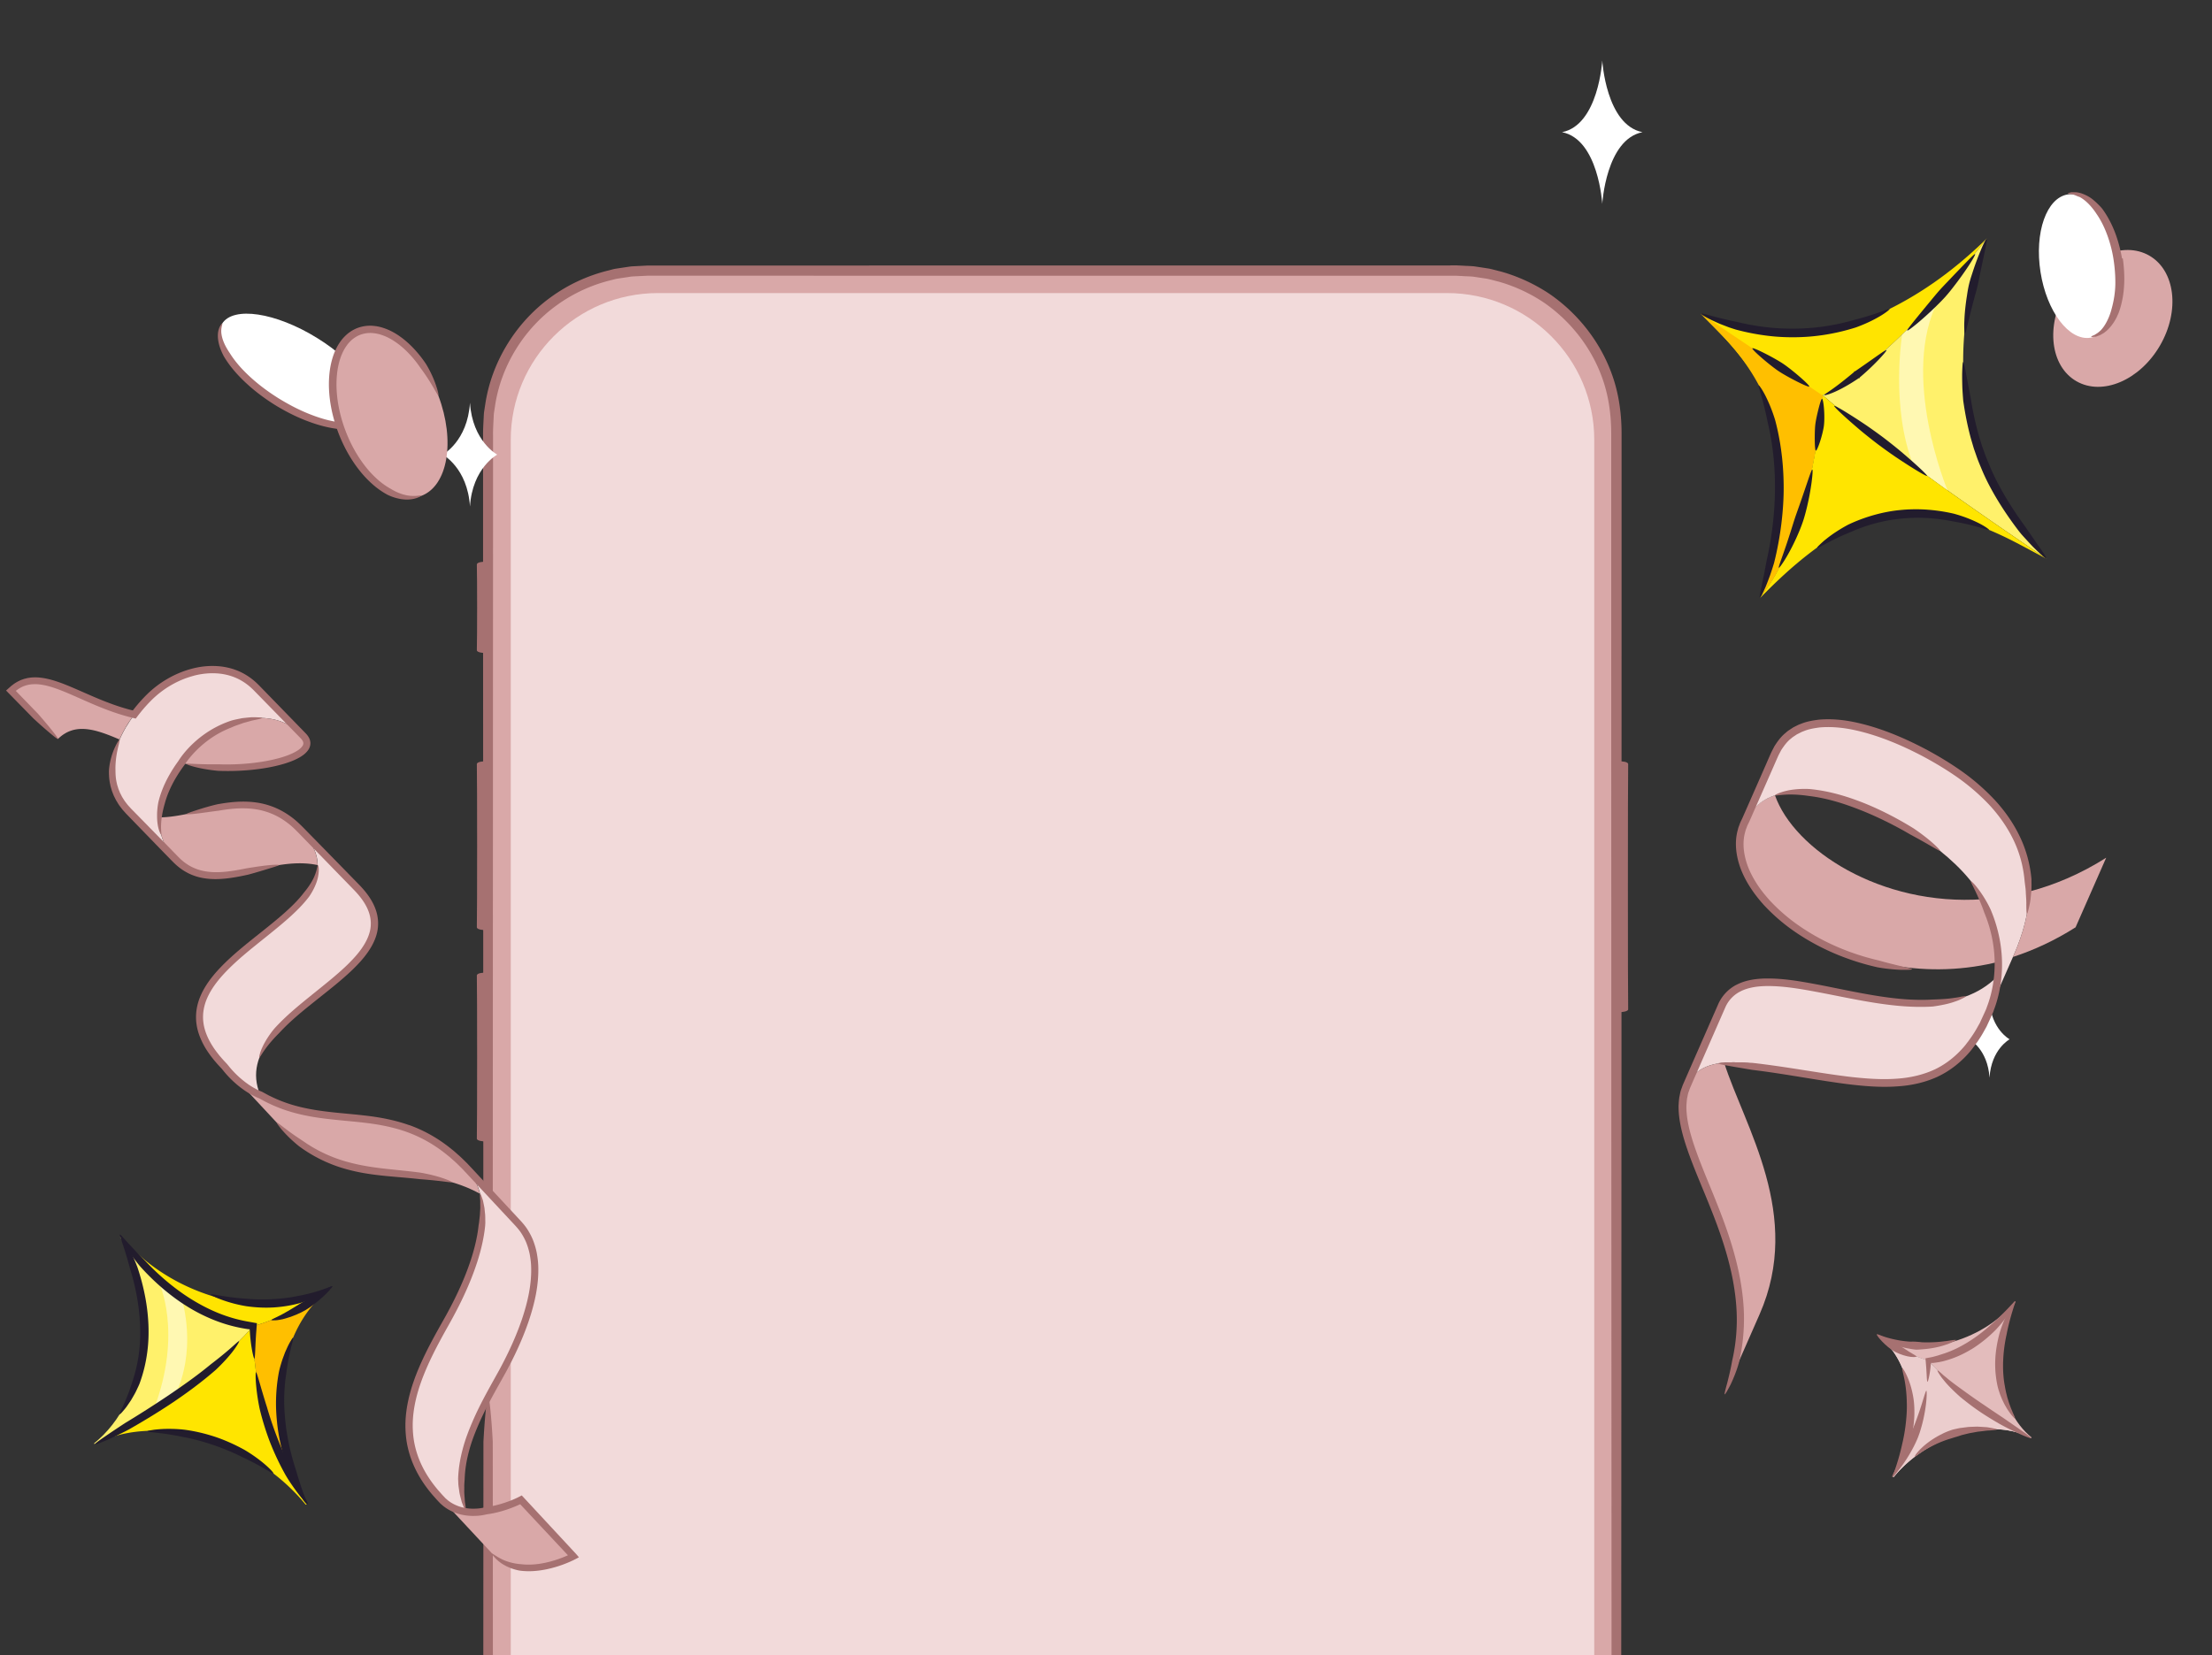 <svg xmlns="http://www.w3.org/2000/svg" width="700" height="524" fill="none"><rect width="100%" height="100%" fill="#333333" stroke="none"/><g clip-path="url(#a)"><g clip-path="url(#b)"><path fill="#fff" d="M465.176 422.532c-5.972-3.437-17.575 5.435-25.913 19.81-8.338 14.374-10.25 28.815-4.272 32.252 5.972 3.438 17.575-5.435 25.913-19.809 8.337-14.375 10.25-28.815 4.278-32.253"/><path fill="#95CFCC" d="M435.157 474.302c-.08-.365-.013-.823-.173-.963-.093-.093-.306-.312-.313-.338-.313-.299-.92-1.035-1.313-2.217-.427-1.161-.607-2.721-.593-4.247.033-3.073.806-5.966.926-6.218.28-.617.707-2.223 1.36-4.301a78.275 78.275 0 0 1 2.639-7.094c1.053-2.488 2.273-4.911 3.319-6.849 1.047-1.931 1.926-3.371 2.246-3.935.093-.172 1.08-1.307 2.113-2.396 1.046-1.088 2.139-2.123 2.326-2.302.9-.949 1.733-1.958 2.653-2.874 2.286-2.276 4.811-4.387 7.577-5.694.127-.066 1.287-.69 2.606-1.022.66-.179 1.347-.279 1.92-.259.58.02 1.053.12 1.359.226.167.053.5-.246.827-.378.406-.856.48-1.228.426-1.334-.066-.12-.899-.664-2.272-.856a8.562 8.562 0 0 0-2.286.033c-.813.126-1.66.332-2.466.63-3.253 1.175-5.912 3.292-6.085 3.385-1.053.743-2 1.619-2.919 2.508-.847.777-2.726 2.443-4.306 4.068-1.586 1.62-2.906 3.146-2.986 3.259-.906 1.181-1.706 2.442-2.472 3.703-.027.06-.52.896-1.167 2.163a75.056 75.056 0 0 0-2.232 4.679c-1.527 3.444-2.64 7.068-2.753 7.307-.566 1.121-2.586 6.47-2.826 12.005-.133 2.741.26 5.548 1.293 7.519.5.982 1.14 1.719 1.646 2.17.52.451.887.637.933.644.134 0 .434-.239.987-1.016"/><path fill="#D9A8A8" d="M154.506 441.984v335.772c0 27.793 22.626 50.306 50.524 50.306h256.052c27.913 0 50.524-22.527 50.524-50.306V135.995c0-27.793-22.626-50.308-50.524-50.308H205.03c-27.913 0-50.524 22.529-50.524 50.308v305.989Z"/><path fill="#A67171" d="M459.039 84.043H323.706c-23.9 0-48.424 0-73.526.015h-45.281l-4.982.26c-.826.086-1.651.23-2.477.346l-2.477.374c-.826.116-1.623.39-2.434.577a51.983 51.983 0 0 0-18.135 8.395c-10.936 7.86-18.7 20.207-20.8 33.75l-.392 2.539c-.115.851-.115 1.701-.173 2.552-.087 1.717-.189 3.433-.16 5.077V168.073c0 26.942.015 54.317.029 82.053.029 55.457.044 112.357.073 170.151.333 6.591 1.057 14.423 1.477 14.423.42 0 1.144-7.832 1.478-14.423.029-57.794.043-114.679.072-170.151 0-27.736.015-55.111.029-82.053V137.928c-.029-1.687.072-3.288.145-4.889.058-.808.043-1.616.159-2.409l.362-2.38c1.97-12.692 9.271-24.288 19.541-31.659a48.88 48.88 0 0 1 17.005-7.875c.768-.173 1.507-.432 2.289-.533l2.317-.346c.768-.101 1.536-.26 2.318-.332l4.664-.23h45.266c25.088 0 49.626 0 73.526.013h137.318l1.927.101c1.274.101 2.578.058 3.838.26 1.275.188 2.549.39 3.824.577 1.26.26 2.506.62 3.781.938a50.725 50.725 0 0 1 14.195 6.562c8.691 5.971 15.629 14.87 18.99 25.241 1.68 5.207 2.375 10.629 2.39 16.226v52.471c0 47.597.029 97.703.029 149.756.043 104.136.087 216.131.13 331.704.333 6.591 1.058 14.425 1.478 14.425.42 0 1.144-7.834 1.477-14.425.044-115.573.087-227.568.131-331.704 0-52.067.028-102.159.028-149.756v-52.471c0-5.813-.753-11.726-2.549-17.236-3.592-11.077-10.994-20.567-20.279-26.942a54.392 54.392 0 0 0-15.166-7.01c-1.347-.332-2.68-.721-4.027-.995-1.361-.202-2.723-.419-4.084-.62-1.362-.217-2.738-.188-4.1-.289L460.908 84h-1.985l.116.043ZM202.77 829.588c1.782.118 3.491.133 5.215.118h82.289c30.882 0 63.401-.03 97.18-.03 16.89 0 34.113-.014 51.596-.029h13.167c4.418-.03 8.763.099 13.398-.229 1.145-.015 2.275-.303 3.405-.435 1.13-.2 2.288-.273 3.389-.606 2.231-.56 4.476-1.081 6.605-1.959 2.202-.709 4.244-1.775 6.33-2.771 1.043-.491 1.999-1.166 2.999-1.746.985-.605 1.998-1.166 2.896-1.904l2.782-2.077c.883-.735 1.723-1.543 2.592-2.321l1.29-1.166 1.173-1.285c.782-.867 1.579-1.704 2.332-2.597 1.376-1.875 2.882-3.665 4.012-5.713.58-1.007 1.275-1.959 1.753-3.029l1.521-3.159c1.796-4.295 3.288-8.797 3.838-13.469.464-2.31.406-4.675.566-7.026.043-2.306 0-4.586.014-6.878 0-18.332-.029-36.867-.043-55.528-.334-6.594-1.058-14.425-1.478-14.425-.42 0-1.144 7.831-1.477 14.425 0 18.661-.029 37.196-.044 55.528 0 2.292.015 4.587-.029 6.849-.159 2.207-.101 4.443-.55 6.624-.522 4.398-1.941 8.623-3.621 12.675l-1.435 2.971c-.449.996-1.115 1.889-1.665 2.841-1.058 1.934-2.492 3.609-3.781 5.365-.71.838-1.463 1.617-2.202 2.439l-1.101 1.211-1.217 1.096c-.81.723-1.607 1.487-2.447 2.181l-2.622 1.944c-.855.694-1.796 1.225-2.723 1.79-.942.535-1.825 1.181-2.81 1.631-1.956.922-3.882 1.945-5.954 2.594-2.013.823-4.114 1.299-6.214 1.834-1.028.317-2.129.358-3.186.561-1.072.129-2.115.402-3.202.402-4.229.306-8.734.188-13.123.203h-13.167c-17.484 0-34.706-.015-51.596-.029-33.793 0-66.298-.026-97.18-.026h-84.868c-.854 0-1.665-.074-2.491-.118a48.89 48.89 0 0 1-19.381-4.904 49.545 49.545 0 0 1-16.252-12.735c-4.462-5.45-7.808-11.941-9.589-18.952-.203-.878-.507-1.746-.638-2.639l-.42-2.697c-.362-1.79-.318-3.635-.449-5.469-.116-3.705-.029-7.586-.058-11.42 0-30.75-.029-63.13-.029-96.765-.043-67.285-.087-139.648-.13-214.331-.333-6.59-1.057-14.422-1.478-14.422-.42 0-1.144 7.832-1.477 14.422-.043 74.683-.087 147.046-.13 214.331 0 33.65-.029 66.015-.029 96.765.029 3.863-.058 7.627.058 11.494.13 1.949.087 3.908.478 5.827l.449 2.885c.145.952.449 1.875.666 2.827a52.342 52.342 0 0 0 10.226 20.236 52.952 52.952 0 0 0 17.339 13.602 52.17 52.17 0 0 0 20.685 5.233l.043-.015Z"/><path fill="#F2DADA" d="M457.895 820.98H208.246c-25.711 0-46.613-20.826-46.613-46.413V139.182c0-25.602 20.916-46.414 46.613-46.414h249.649c25.711 0 46.613 20.827 46.613 46.414v635.37c0 25.602-20.916 46.414-46.613 46.414v.014Z"/><path fill="#A67171" d="M512.333 309.058v-68.077c.854-.015 2.94.115 2.911.922-.116 4.241-.116 73.328 0 77.568.029.751-2.057.924-2.911.938v-11.365.014ZM153.812 195.388v-17.596c-.855-.015-2.941.115-2.912.923.116 4.24.116 22.846 0 27.086-.029.751 2.057.924 2.912.938v-11.365.014ZM153.812 283.096v-42.115c-.855-.015-2.941.115-2.912.922.116 4.241.116 47.366 0 51.607-.029.75 2.057.923 2.912.937v-11.365.014ZM153.812 349.992v-42.116c-.855-.014-2.941.116-2.912.923.116 4.241.116 47.366 0 51.606-.029.75 2.057.923 2.912.938v-11.366.015Z"/><path fill="#fff" d="M148.725 127.483c-.767 12.228-8.623 16.425-8.623 16.425s7.856 4.197 8.623 16.425c.766-12.228 8.622-16.425 8.622-16.425s-7.856-4.197-8.622-16.425ZM629.593 316.841c-.566 9.04-6.364 12.144-6.364 12.144s5.798 3.103 6.364 12.144c.565-9.041 6.363-12.144 6.363-12.144s-5.798-3.104-6.363-12.144ZM507.046 19.134s-1.173 20.427-12.726 22.704c11.553 2.28 12.726 22.704 12.726 22.704s1.173-20.427 12.726-22.704c-11.553-2.28-12.726-22.704-12.726-22.704Z"/><path fill="#D9A8A8" d="M627.562 284.631c-32.371 2.321-59.85-15.704-65.862-32.897-4.158 1.371-7.531 4.128-9.572 8.792-9.47 21.557 33.98 56.11 81.32 43.669.204-7.606.578-14.749-5.886-19.564Z"/><path fill="#F2DADA" d="M623.623 247.286c-13.396-10.771-52.131-30.694-61.772-8.773l-9.687 22.029c9.631-21.919 48.374-2.008 61.762 8.775 13.386 10.772 25.824 27.359 13.669 55.017l9.686-22.029c12.154-27.669-.282-44.245-13.67-55.028l.012.009Z"/><path fill="#F2DADA" d="m544.809 318.57-11.126 25.319c11.012-25.055 75.037 23.445 93.926-19.537 2.431-5.545 3.868-10.629 4.528-15.329-24.09 24.352-77.366-13.098-87.318 9.545l-.01.002Z"/><path fill="#D9A8A8" d="M545.616 336.382c-5.531.485-9.77 2.566-11.935 7.497-8.738 19.892 30.45 55.572 12.024 97.483l11.126-25.318c13.794-31.396-4.725-59.281-11.215-79.662ZM642.2 282.206c-.153 5.966-1.645 12.614-4.919 20.098l-.276.616c6.585-2.146 13.231-5.208 19.823-9.382l9.686-22.029c-8.087 5.119-16.271 8.583-24.314 10.697Z"/><path fill="#A67171" d="M613.357 340.725c3.805-1.795 7.443-4.649 10.427-8.289 1.447-1.85 2.86-3.814 4.026-5.962.303-.533.596-1.065.897-1.609.252-.568.517-1.127.78-1.697.263-.569.515-1.137.775-1.717.251-.579.558-1.146.723-1.763 1.826-4.779 2.699-10.12 2.555-15.559-.154-5.436-1.369-10.973-3.579-16.17-1.047-2.308-2.524-4.662-3.794-6.363-1.261-1.714-2.343-2.758-2.478-2.654-.126.091.597 1.381 1.48 3.258.884 1.876 1.967 4.308 2.735 6.604 2.089 4.979 3.196 10.25 3.312 15.386.095 5.139-.743 10.154-2.49 14.664-.161.583-.453 1.114-.686 1.667-.246.544-.502 1.091-.75 1.625-.246.544-.494 1.078-.731 1.609l-.859 1.525c-1.121 2.039-2.449 3.877-3.808 5.61-2.802 3.384-6.118 5.965-9.597 7.619-3.483 1.633-7.588 2.65-12.025 2.939-4.438.344-9.195.034-14.106-.499-9.847-1.127-20.41-3.237-31.488-4.486a104.23 104.23 0 0 0-3.811-.176 170.131 170.131 0 0 0-3.523-.012c-2.114.063-3.596.178-3.609.335-.013.157 1.454.463 3.516.807 1.035.193 2.217.402 3.452.6 1.227.21 2.511.432 3.725.634 10.958 1.316 21.466 3.481 31.47 4.677 4.997.571 9.881.911 14.56.552 4.672-.279 9.106-1.361 12.914-3.146l-.013-.009Z"/><path fill="#A67171" d="M533.997 340.082c-.318.735-.647 1.471-.972 2.229l-.493 1.133-.456 1.269c-.352.84-.439 1.739-.649 2.628-.12.894-.194 1.801-.233 2.713-.038 3.643.747 7.245 1.796 10.785 2.154 7.079 5.351 14.064 8.269 21.422 2.936 7.344 5.666 15.093 7.183 23.311.74 4.096 1.215 8.311 1.177 12.56a58.225 58.225 0 0 1-1.498 12.744c-.397 2.392-1.044 4.976-1.55 6.993-.567 1.984-.918 3.442-.773 3.501.144.06.885-1.22 1.861-3.098.904-1.908 1.955-4.461 2.621-6.895a60.69 60.69 0 0 0 1.611-13.229c.062-4.409-.409-8.767-1.161-12.982-1.532-8.458-4.283-16.367-7.232-23.775-2.909-7.426-6.083-14.404-8.145-21.248-1.013-3.415-1.722-6.801-1.681-10.037.04-.801.103-1.596.202-2.375.192-.755.247-1.536.561-2.237l.374-1.065.485-1.12c.327-.748.654-1.495.972-2.23 2.989-6.824 6.219-14.213 9.657-22.062.94-2.223 2.591-4.046 4.781-5.16 2.187-1.135 4.807-1.596 7.496-1.706 5.42-.185 11.105.79 16.853 1.863 5.771 1.08 11.664 2.377 17.757 3.349 6.083.974 12.381 1.641 18.8 1.249 2.521-.342 5.259-.88 7.263-1.649 1.023-.311 1.833-.746 2.408-1.025.573-.289.889-.483.861-.566-.025-.072-.408-.052-1.041.051-.626.079-1.476.312-2.518.418-2.032.356-4.707.485-7.126.564-6.15.351-12.293-.314-18.29-1.304-6.006-.979-11.867-2.283-17.679-3.398-5.807-1.094-11.57-2.131-17.401-1.954-2.888.117-5.859.591-8.521 1.952-2.679 1.331-4.805 3.711-5.899 6.328-3.438 7.848-6.681 15.229-9.67 22.053ZM588.895 256.468c4.39 1.744 9.924 4.342 15.543 7.638a223.728 223.728 0 0 1 6.317 3.523c1.813 1.041 3.073 1.805 3.18 1.674.098-.118-.908-1.22-2.503-2.612-1.584-1.394-3.767-3.067-5.85-4.462-5.637-3.502-11.257-6.248-15.768-8.045-4.497-1.778-10.508-3.819-17.263-4.425-2.553-.135-5.377.091-7.464.624-2.102.514-3.442 1.24-3.393 1.374.055.165 1.513-.133 3.554-.228 2.051-.107 4.697.054 7.085.42 6.372.737 12.174 2.786 16.551 4.521l.011-.002Z"/><path fill="#A67171" d="M566.725 233.84c.556-.55 1.268-.922 1.908-1.378l1.078-.543.544-.273.578-.213c1.512-.639 3.207-.919 4.91-1.155 3.459-.319 7.13-.019 10.829.76 7.4 1.558 14.915 4.646 22.284 8.555 3.673 1.985 7.331 4.17 10.85 6.659a67.168 67.168 0 0 1 9.831 8.544c2.978 3.223 5.585 6.86 7.534 10.87 1.971 4.005 3.178 8.403 3.601 12.922.104 1.191.342 2.444.397 3.666.042 1.214.167 2.401.173 3.435-.011 2.061.041 3.548.201 3.572.16.023.53-1.404.956-3.492.203-1.042.282-2.258.417-3.529.124-1.269.048-2.598.062-3.867-.418-4.773-1.691-9.445-3.755-13.696-2.043-4.255-4.777-8.087-7.885-11.461a68.85 68.85 0 0 0-10.166-8.896c-3.612-2.569-7.339-4.819-11.089-6.854-7.522-4.012-15.188-7.191-22.926-8.836-3.864-.824-7.775-1.165-11.582-.81-1.899.253-3.785.57-5.545 1.303l-.661.24-.636.313c-.422.215-.847.42-1.256.644-.769.537-1.599.987-2.267 1.636-1.466 1.148-2.578 2.689-3.591 4.276-.411.83-.903 1.698-1.25 2.515-.358.819-.726 1.641-1.082 2.471a2901.775 2901.775 0 0 1-4.506 10.26c-.769 1.759-1.555 3.544-2.349 5.341-.407.906-.771 1.804-1.218 2.729-.232.453-.448.925-.622 1.444-.175.508-.409 1.006-.512 1.544-1.243 4.22-.554 8.797 1.031 12.867 1.644 4.092 4.204 7.771 7.191 11.092a58.669 58.669 0 0 0 10.298 8.782c7.588 5.122 16.355 8.822 25.632 10.912 2.473.46 5.226.71 7.348.798 2.124.043 3.616-.031 3.621-.175.013-.157-1.431-.51-3.472-.967-2.036-.49-4.653-1.119-7.004-1.801-9.007-2.067-17.519-5.707-24.821-10.676a56.793 56.793 0 0 1-9.856-8.451c-1.403-1.595-2.735-3.227-3.869-4.974-1.122-1.739-2.111-3.537-2.848-5.407-1.428-3.727-1.995-7.744-.915-11.338.086-.457.289-.883.446-1.321.146-.436.336-.87.572-1.302.426-.866.814-1.812 1.212-2.706.792-1.808 1.589-3.595 2.358-5.354 1.559-3.523 3.068-6.959 4.531-10.298.366-.832.733-1.664 1.09-2.483.356-.83.754-1.503 1.124-2.259.894-1.355 1.828-2.673 3.064-3.644l.012.009Z"/><path fill="#FFE400" d="M563.023 135.694c2.148 7.177-1.817 40.435-4.721 49.415a161.316 161.316 0 0 1-1.288 3.876c16.783-20.316 19.779-63.896 19.779-63.896s18.763-7.137 51.972-49.615c0 0 .006-.01.005-.016-.366.36-.733.714-1.101 1.062a140.938 140.938 0 0 1-6.507 5.867c-4.854 4.112-9.905 7.795-15.29 11.05-6.976 4.226-14.292 7.677-22.156 9.924-8.794 2.492-17.733 2.221-26.669.915-6.39-.911-12.597-2.539-18.89-5.037 2.676 2.748 5.201 5.206 7.604 7.776 7.745 8.36 13.978 17.667 17.262 28.679Z"/><path fill="#FFF16B" d="m576.786 125.189.54.361c21.624 18.736 68.875 50.356 70.345 51.343l.037.024c-5.956-6.908-10.74-13.779-14.727-20.891-5.346-9.481-9.466-18.928-10.861-28.933-1.186-8.626-1.066-16.966-.151-25.083.54-4.91 1.395-9.69 2.527-14.41a104.997 104.997 0 0 1 3.883-11.005c.106-.27.185-.515.384-1.118-33.209 42.478-51.972 49.615-51.972 49.615s-.004.036-.008.1l.003-.003Z"/><path fill="#FFE500" d="M556.901 189.318a6.99 6.99 0 0 1 .323-.264c4.926-5.027 9.987-9.754 15.377-13.9.02-.016.037-.034.062-.051a90.047 90.047 0 0 1 9.108-6.2c6.027-3.587 12.351-6.436 19.419-6.863 11.232-.698 22.636 2.699 34.518 8.556.477.239.96.477 1.436.725.771.397 1.553.801 2.337 1.216 1.403.737 2.827 1.502 4.296 2.292.752.399 1.523.811 2.302 1.227.525.275 1.055.558 1.596.839-1.47-.987-48.72-32.61-70.346-51.343l-.54-.361c-.169 2.296-3.452 44.048-19.771 63.796-.037.115-.076.218-.113.333l-.004-.002Z"/><path fill="#FFBF00" d="M545.762 107.014c16.976 18.038 17.771 35.755 17.43 43.152-.507 11.071-1.986 25.962-4.889 34.942a165.912 165.912 0 0 1-1.289 3.876c16.319-19.748 19.599-61.502 19.771-63.796l-38.632-25.952c2.676 2.748 5.186 5.215 7.605 7.776l.004.002Z"/><path fill="#221C2D" d="M588.447 119.715c-.036.025-.111.014-.211-.023-2.301 1.572-4.944 3.131-7.101 4.117-1.07.504-2.024.853-2.705 1.069-.693.199-1.106.265-1.14.186-.035-.086.3-.341.881-.727.574-.406 1.39-.946 2.315-1.63 1.863-1.345 4.186-3.213 6.267-4.961-.011-.108-.001-.182.031-.209.033-.027.111-.015.209.026 2.251-1.533 4.699-3.262 6.601-4.601 1.903-1.338 3.268-2.261 3.392-2.128.114.127-.934 1.4-2.55 3.098a76.457 76.457 0 0 1-5.951 5.578c.008.106-.002.186-.037.21l-.001-.005ZM564.319 115.169c2.843 1.909 8.501 6.8 8.239 7.184-.262.384-6.935-3.006-9.778-4.916-2.842-1.909-8.5-6.8-8.238-7.184.262-.384 6.935 3.006 9.777 4.916ZM570.589 164.971a49.42 49.42 0 0 1-1.641 4.207c-1.096 2.553-2.483 5.264-3.687 7.278-1.196 2.019-2.192 3.345-2.334 3.267-.167-.089.402-1.627 1.172-3.808a239.692 239.692 0 0 0 2.55-7.594c.501-1.582.953-3.066 1.331-4.212.382-1.143.902-2.607 1.459-4.172.901-2.57 1.86-5.403 2.606-7.6.745-2.193 1.302-3.743 1.478-3.71.169.034.077 1.681-.227 3.999a80.095 80.095 0 0 1-1.498 7.997c-.392 1.643-.814 3.176-1.207 4.345l-.002.003ZM577.204 134.639c-.156 1.304-.658 3.34-1.204 5.027-.543 1.688-1.128 3.024-1.353 2.987-.235-.038-.33-1.487-.353-3.243-.02-1.753.024-3.815.179-5.096.157-1.285.603-3.295 1.033-4.994.437-1.696.854-3.084 1.083-3.073.234.009.504 1.447.632 3.219.139 1.769.135 3.866-.023 5.174l.006-.001ZM564.451 155.568c-.092 6.215-.93 14.23-3.003 22.502-.385 1.333-.85 2.713-1.293 4.037a143.048 143.048 0 0 1-1.408 3.649c-.944 2.145-1.677 3.619-1.846 3.562-.169-.058.117-1.684.616-3.942.216-1.141.478-2.438.765-3.782.254-1.351.521-2.75.771-4.089 1.855-8.137 2.557-15.939 2.645-21.98.037-3.023-.05-6.48-.394-10.204-.093-.932-.193-1.877-.311-2.838-.134-.958-.252-1.934-.423-2.916a74.855 74.855 0 0 0-1.198-5.984 103.308 103.308 0 0 0-1.839-7.75c-.618-2.216-1.154-3.756-1.003-3.839.159-.088 1.141 1.269 2.203 3.372a47.505 47.505 0 0 1 1.614 3.591 51.989 51.989 0 0 1 1.41 4.022 73.07 73.07 0 0 1 1.361 6.153c.197 1.008.335 2.012.484 2.998.135.987.256 1.965.363 2.92a90.16 90.16 0 0 1 .484 10.507l.002.011ZM568.307 106.752c-2.635.034-5.657-.06-8.895-.462a72.808 72.808 0 0 1-10.17-1.986c-.666-.214-1.346-.437-2.031-.658l-1.999-.767c-.329-.128-.652-.257-.971-.379-.313-.137-.624-.278-.925-.412-.601-.276-1.173-.539-1.709-.783-2.111-1.05-3.522-1.907-3.455-2.06.072-.168 1.673.254 3.906.862.558.144 1.163.298 1.792.459.311.083.63.167.959.252.326.074.659.152.994.227l2.028.479c.683.139 1.363.281 2.027.417a75.122 75.122 0 0 0 9.851 1.711c3.123.337 6.025.4 8.553.369a68.57 68.57 0 0 0 18.3-2.704 98.115 98.115 0 0 0 3.995-1.095c1.307-.396 2.566-.805 3.654-1.182 2.178-.757 3.688-1.395 3.778-1.255.099.15-1.193 1.217-3.236 2.411a43.937 43.937 0 0 1-3.505 1.825 48.526 48.526 0 0 1-3.967 1.63 66.753 66.753 0 0 1-10.104 2.365 64.183 64.183 0 0 1-8.879.735l.009.001ZM601.567 164.177c-4.413.415-10.062 1.652-15.672 4.129l-1.893.798c-.317.139-.646.259-.957.411l-.932.439c-.614.299-1.236.558-1.807.856-.574.296-1.124.578-1.638.841l-.749.373-.664.367c-.419.228-.793.425-1.112.581-.634.314-1.028.468-1.078.398-.055-.07.218-.39.726-.886.253-.246.566-.54.93-.867.184-.163.374-.335.578-.513.211-.169.436-.343.667-.527 1.829-1.496 4.411-3.167 6.902-4.495 5.799-2.765 11.76-4.19 16.424-4.629a50.658 50.658 0 0 1 7.912-.164c2.893.168 5.987.591 9.107 1.317 1.358.374 2.765.821 4.09 1.326a41.04 41.04 0 0 1 3.628 1.584c2.119 1.06 3.475 2.044 3.384 2.204-.083.148-1.628-.395-3.853-1.008a91.245 91.245 0 0 0-3.723-.928 83.19 83.19 0 0 0-4.055-.786 55.297 55.297 0 0 0-8.708-1.053 54.314 54.314 0 0 0-7.504.228l-.003.004ZM625.783 90.65c-.214.917-.551 2.08-.901 3.33-.703 2.626-1.45 5.517-1.973 7.768-.285 1.12-.495 2.083-.677 2.763-.183.68-.329 1.077-.418 1.067-.086-.008-.146-.421-.185-1.129a28.208 28.208 0 0 1 .003-2.878c.071-2.345.395-5.367.843-8.103.178-1.309.411-2.525.628-3.455.219-.933.574-2.118.995-3.364a87.685 87.685 0 0 1 2.809-7.63c.916-2.154 1.685-3.618 1.852-3.558.163.059-.152 1.671-.625 3.94-.477 2.263-1.096 5.193-1.656 7.865a74.135 74.135 0 0 1-.699 3.381l.004.002ZM629.746 147.711c2.34 5.59 6.29 12.4 11.272 19.161.187.285.378.572.567.862.199.283.401.567.606.854l1.191 1.718c.387.573.769 1.133 1.132 1.67.375.532.734 1.038 1.068 1.51 1.331 1.9 2.216 3.294 2.087 3.411-.13.116-1.373-.967-3.066-2.586-.419-.407-.879-.841-1.34-1.308-.449-.479-.917-.98-1.393-1.491-.472-.518-.954-1.042-1.435-1.567l-.713-.794c-.223-.274-.448-.545-.667-.812-5.226-6.777-9.408-13.753-11.831-19.545-.598-1.452-1.281-2.987-1.838-4.675-.149-.417-.296-.843-.447-1.271-.151-.428-.308-.861-.432-1.31l-.809-2.737c-1.015-3.741-1.846-7.826-2.432-12.067-.104-1.384-.216-2.829-.277-4.227a132.293 132.293 0 0 1-.062-3.905c.047-2.337.159-3.976.336-3.99.175-.011.541 1.596.948 3.879.221 1.139.471 2.44.707 3.799.258 1.355.542 2.75.782 4.087a100.5 100.5 0 0 0 2.569 11.698c.275.897.549 1.774.814 2.635.123.434.277.85.43 1.261.151.414.297.82.446 1.223.547 1.623 1.215 3.106 1.794 4.507l-.007.01Z"/><path fill="#FFF8B2" d="m613.449 94.887-11.512 11.095s-3.714 22.962 3.556 41.248l10.812 7.962s-15.272-36.518-2.859-60.308l.003.003Z"/><path fill="#221C2D" d="M595.96 138.47a177.75 177.75 0 0 1 4.965 3.928c4.226 3.532 9.084 7.945 8.872 8.223-.212.278-5.796-3.182-10.353-6.276a180.08 180.08 0 0 1-5.143-3.694 183.228 183.228 0 0 1-4.964-3.928c-4.226-3.533-9.084-7.946-8.872-8.224.212-.278 5.796 3.183 10.353 6.276a178.307 178.307 0 0 1 5.142 3.695ZM615.74 93.806a58.981 58.981 0 0 1-2.91 3.002 101.735 101.735 0 0 1-6.013 5.475c-1.797 1.499-3.134 2.474-3.253 2.348-.125-.124.878-1.432 2.338-3.245a665.95 665.95 0 0 1 5.118-6.231c.982-1.202 1.914-2.321 2.663-3.168.749-.841 1.752-1.9 2.83-3.02a687.584 687.584 0 0 1 5.587-5.82c1.622-1.665 2.802-2.819 2.944-2.712.138.104-.666 1.546-1.938 3.505a101.795 101.795 0 0 1-4.725 6.613c-.951 1.25-1.878 2.391-2.638 3.24l-.003.013Z"/><path fill="#E3BCBC" d="m637.692 412.349-.198-.128c-10.481 12.759-30.857 18.024-43.111 10.646l-.02.031c9.25 6.178 15.857 7.798 15.857 7.798 9.978 11.36 24.145 19.979 30.697 23.628.649.268 1.266.578 1.882.909.035-.073.069-.147.097-.216-11.035-8.963-13.273-28.802-5.199-42.667l-.005-.001Z"/><path fill="#F2DADA" d="M610.215 430.696s-6.58-1.618-15.799-7.765a.084.084 0 0 1-.014.026c11.425 8.455 13.617 29.158 4.626 44.494.08.03.16.064.239.099 10.524-12.805 29.065-18.48 41.649-13.221-6.551-3.648-20.717-12.273-30.696-23.627l-.005-.006Z"/><path fill="#EBCDCD" d="M610.215 430.696s-6.58-1.618-15.799-7.765a.084.084 0 0 1-.014.026c11.425 8.455 13.617 29.158 4.626 44.494.08.03.16.064.239.099 10.524-12.805 29.065-18.48 41.649-13.221-6.551-3.648-20.717-12.273-30.696-23.627l-.005-.006Z"/><path fill="#A67171" d="M605.617 450.668c.212-1.925.32-4.448.031-7.107-.297-2.566-1.025-5.314-1.868-7.304-.836-2.001-1.669-3.27-1.796-3.21-.167.073.263 1.508.671 3.545.417 2.045.717 4.704.752 7.125.109 2.51-.093 4.86-.29 6.677a54.274 54.274 0 0 1-1.14 6.62 71.436 71.436 0 0 1-1.899 6.985c-.644 1.995-1.193 3.379-1.057 3.463.142.084 1.082-1.115 2.13-2.991 1.057-1.869 2.207-4.428 2.992-6.867.788-2.532 1.255-4.994 1.467-6.925l.007-.011ZM618.287 455.067c.389-.146.858-.251 1.348-.414.494-.142 1.017-.363 1.581-.486.594-.144 1.199-.296 1.804-.444.61-.136 1.236-.221 1.844-.341.304-.054.608-.114.906-.169.297-.05.597-.066.888-.105.581-.067 1.14-.137 1.659-.199.522-.084 1.008-.077 1.442-.114.434-.032.818-.062 1.142-.093.641-.067 1.024-.142 1.031-.218.007-.076-.358-.192-.992-.328-.319-.067-.705-.136-1.146-.215-.441-.068-.933-.18-1.473-.196l-1.731-.11c-.302-.012-.615-.041-.935-.043-.316.01-.637.018-.964.032-.649.028-1.318.033-1.982.098-.66.087-1.32.169-1.963.253-.618.053-1.197.214-1.743.323-.543.131-1.054.221-1.478.38-.851.301-1.948.688-3.036 1.28-2.349 1.13-4.69 2.782-6.266 4.275-1.592 1.49-2.425 2.787-2.296 2.887.123.105 1.247-.869 3.018-1.969a35.342 35.342 0 0 1 6.437-3.149c1.076-.406 2.123-.672 2.906-.946l-.001.011Z"/><path fill="#A67171" d="M604.634 454.045c-.371.96-.857 2.201-1.372 3.527a99.442 99.442 0 0 1-2.987 6.621c-.468.94-.864 1.75-1.149 2.322-.275.58-.408.941-.341.986.068.044.351-.21.798-.68.221-.237.48-.527.777-.862.286-.342.587-.732.914-1.158 1.313-1.697 2.84-4.035 4.028-6.299a36.747 36.747 0 0 0 1.674-3.554c.19-.505.398-1.079.606-1.708.192-.636.405-1.32.592-2.028.671-2.46 1.163-5.201 1.378-7.329.22-2.129.205-3.635.053-3.66-.163-.027-.579 1.413-1.202 3.422a112.808 112.808 0 0 1-2.364 6.875c-.526 1.32-1.017 2.561-1.405 3.519v.006ZM631.415 430.474c-.062 1.204-.03 2.586.08 4.074.149 1.486.354 3.088.768 4.697.146.629.386 1.256.581 1.889.224.625.487 1.243.73 1.842.288.587.554 1.167.841 1.704.305.528.594 1.038.878 1.499.612.897 1.139 1.649 1.592 2.125.43.49.71.746.775.703.065-.044-.056-.412-.311-.996-.273-.574-.604-1.407-1.012-2.362-.176-.489-.37-1.013-.568-1.558-.181-.55-.348-1.131-.532-1.714-.143-.596-.308-1.199-.446-1.8-.108-.614-.263-1.205-.34-1.806-.312-1.512-.434-3.001-.526-4.389-.058-1.39-.066-2.677-.006-3.798.083-2.25.402-5.155 1.084-8.208.456-2.403 1.146-5.015 1.752-7.02.602-2.01 1.119-3.408.982-3.481-.142-.079-1.057 1.139-2.062 3.036a39.101 39.101 0 0 0-2.849 6.93c-.879 3.155-1.326 6.235-1.411 8.639v-.006Z"/><path fill="#A67171" d="M623.795 427.151c2.307-1.397 5.083-3.504 7.668-6.101a40.036 40.036 0 0 0 4.631-5.892c1.163-1.81 1.784-3.198 1.643-3.283-.136-.084-1.109 1.052-2.565 2.566-1.451 1.52-3.389 3.407-5.261 4.999a48.093 48.093 0 0 1-7.426 5.579c-1.083.647-2.343 1.366-3.752 2.022a33.685 33.685 0 0 1-4.64 1.765c-.319.102-.649.204-.974.311l-1.003.27-.504.135-.558.119c-.597.115-1.187.22-1.733.335l.107 1.158c.022.304.044.603.071.902.033.421.061.835.091 1.223.048.79.086 1.508.123 2.121.064 1.22.123 2.006.244 2.017.115.011.345-.743.58-1.963a32.62 32.62 0 0 0 .46-3.403l.015-.163.012-.125.022-.119.046-.199c.128-.005.253.012.352.021l.016.002.067-.005.139-.009.279-.024.554-.075 1.103-.162c.361-.077.721-.148 1.076-.22a32.217 32.217 0 0 0 5.06-1.709 34.842 34.842 0 0 0 4.053-2.105l.004.012Z"/><path fill="#A67171" d="M627.773 444.678a203.725 203.725 0 0 1-6.008-4.197c-2.004-1.449-4.222-3.027-5.808-4.393-.399-.339-.804-.624-1.113-.922a43.84 43.84 0 0 0-.847-.753c-.487-.413-.803-.64-.868-.592-.065.049.102.389.448.943.174.274.386.607.639.976.246.38.577.746.914 1.167 1.333 1.706 3.352 3.639 5.256 5.331 2.177 1.778 4.284 3.368 5.98 4.502 1.676 1.166 3.919 2.537 6.335 3.947 4.424 2.457 9.948 4.857 10.103 4.553.141-.262-4.815-3.604-8.921-6.45-2.3-1.53-4.453-2.971-6.099-4.111l-.011-.001ZM606.202 427.21c.543.039 1.251-.027 1.997-.09 2.601-.156 5.397-.701 7.442-1.413.256-.081.506-.157.74-.24l.655-.269c.414-.171.772-.33 1.066-.468.589-.275.916-.465.891-.544-.027-.074-.415-.06-1.052.019-.319.042-.699.094-1.131.164l-.68.114c-.24.027-.491.053-.753.079-2.077.297-4.774.417-7.196.32-.698-.098-1.347-.136-1.846-.171-.505-.046-1.152-.04-1.855-.022-2.424-.141-5.057-.642-7.058-1.222-2.01-.559-3.359-1.195-3.449-1.06-.095.128 1.063 1.164 3.01 2.146 1.935 1.002 4.649 1.945 7.23 2.353.738.15 1.435.253 1.978.298l.011.006Z"/><path fill="#A67171" d="M600.508 425.509c-.949-.555-2.527-1.354-3.888-2.04-1.363-.675-2.506-1.22-2.642-1.062-.143.162.618 1.2 1.707 2.316 1.084 1.122 2.514 2.32 3.53 2.919 1.005.604 2.761 1.332 4.331 1.675 1.574.364 2.897.283 2.927.083.031-.217-1.092-.738-2.339-1.535-1.259-.775-2.679-1.791-3.626-2.356Z"/><path fill="#D9A8A8" d="M683.544 109.372c6.367-10.981 4.846-23.724-3.396-28.462-8.243-4.739-20.086.322-26.452 11.302-6.367 10.981-4.847 23.723 3.396 28.462 8.242 4.738 20.085-.322 26.452-11.302Z"/><path fill="#fff" d="M661.507 106.904c6.741-1.051 10.609-12.058 8.639-24.584-1.97-12.527-9.032-21.83-15.773-20.778-6.741 1.05-10.609 12.058-8.639 24.584 1.971 12.527 9.032 21.829 15.773 20.778Z"/><path fill="#A67171" d="M671.537 81.853c-.787-4.467-2.361-10.343-6.138-15.593-.393-.548-.944-1.097-1.495-1.645a28.308 28.308 0 0 0-1.652-1.489c-1.181-.94-2.518-1.567-3.699-1.959-.629-.157-1.18-.313-1.731-.313h-1.338c-.708.157-1.101.313-1.101.392 0 .078.472.156 1.101.235.315 0 .709.156 1.181.313.393.157.865.392 1.416.549 1.967 1.018 3.935 3.134 5.351 5.328 1.653 2.35 2.833 5.014 3.699 7.521a39.848 39.848 0 0 1 1.731 7.052c.314 2.116.551 4.545.551 7.209 0 2.664-.394 5.485-1.181 8.305-.629 2.508-1.888 5.172-3.383 6.739-.394.392-.787.705-1.102.94-.394.235-.708.47-1.023.627-.63.235-1.023.47-.944.548 0 .079.393.079 1.18 0 .393 0 .787-.235 1.259-.391.472-.157.944-.47 1.495-.784 1.023-.705 2.046-1.724 2.912-2.977.472-.627.787-1.254 1.18-1.959.315-.705.629-1.332.866-2.037 2.045-6.112 1.731-12.224 1.101-16.69l-.236.079Z"/><path fill="#fff" d="M70.287 102.462c3.494-5.605 16.944-3.587 30.04 4.508 13.097 8.094 20.881 19.2 17.386 24.806-3.494 5.605-16.944 3.587-30.04-4.508-13.097-8.095-20.88-19.201-17.386-24.806Z"/><path fill="#A67171" d="M88.375 126.215c2.517 1.546 5.496 3.175 8.867 4.575 3.363 1.385 7.144 2.612 11.097 2.984 1.138.149 2.341.238 3.486.19 1.142-.043 2.229-.227 3.121-.534 1.825-.587 2.688-1.798 2.835-1.692.034.018.017.118-.044.278a2.567 2.567 0 0 1-.351.661c-.352.536-1.015 1.224-1.967 1.765-.94.552-2.139.963-3.4 1.198-1.266.23-2.593.299-3.851.259-4.318-.329-8.281-1.564-11.815-2.961-3.535-1.42-6.634-3.091-9.249-4.696-2.6-1.619-5.482-3.642-8.326-6.169-2.834-2.531-5.701-5.524-7.913-9.228-.59-1.103-1.123-2.317-1.473-3.553-.35-1.228-.507-2.481-.431-3.568.068-1.087.39-1.981.716-2.535.152-.283.32-.479.437-.607.12-.124.198-.18.232-.162.161.082-.544 1.386-.266 3.283.123.935.437 1.982.903 3.024.467 1.041 1.082 2.073 1.722 3.026 2.091 3.369 4.87 6.197 7.612 8.581 2.753 2.388 5.544 4.323 8.054 5.884l.004-.003Z"/><path fill="#D9A8A8" d="M108.176 136.713c-5.443-14.36-3.019-28.571 5.415-31.741 8.434-3.17 19.683 5.901 25.126 20.261 5.443 14.359 3.019 28.57-5.415 31.74-8.433 3.17-19.682-5.901-25.126-20.26Z"/><path fill="#A67171" d="M104.163 119.309c.103-1.498.313-3.046.691-4.623.385-1.577.914-3.189 1.742-4.74.397-.784.899-1.533 1.446-2.267a13.457 13.457 0 0 1 1.944-2.02 11.956 11.956 0 0 1 2.461-1.55c.894-.421 1.861-.692 2.848-.863a11.366 11.366 0 0 1 3.005-.084c.999.096 1.992.303 2.942.614.953.307 1.878.689 2.764 1.157a20.61 20.61 0 0 1 2.554 1.561c1.637 1.149 3.135 2.5 4.508 3.98a36.97 36.97 0 0 1 3.758 4.773 34.582 34.582 0 0 1 3.066 6.491c.682 1.942.968 3.356.831 3.407-.152.058-.83-1.21-1.85-2.939-1.017-1.733-2.412-3.905-3.829-5.768a35.146 35.146 0 0 0-3.586-4.468c-1.297-1.37-2.701-2.608-4.194-3.64a18.719 18.719 0 0 0-2.306-1.387c-.788-.41-1.6-.735-2.412-.993a11.588 11.588 0 0 0-2.463-.502 9.075 9.075 0 0 0-2.414.078c-.779.138-1.538.354-2.236.687a9.758 9.758 0 0 0-1.938 1.23 11.408 11.408 0 0 0-1.575 1.655c-.448.618-.877 1.247-1.209 1.927-1.398 2.7-1.954 5.68-2.153 8.436-.387 5.545.715 12.067 3.427 18.501 1.356 3.213 3.129 6.405 5.381 9.345a31.332 31.332 0 0 0 3.763 4.136c1.381 1.275 2.909 2.408 4.557 3.312.973.589 2.038 1.12 3.111 1.5 1.074.387 2.157.615 3.118.696 1.934.174 3.334-.233 3.393-.067.057.106-1.221.945-3.375 1.186-1.066.124-2.317.069-3.583-.189a15.701 15.701 0 0 1-3.677-1.243c-1.853-.987-3.532-2.213-5.03-3.571a33.486 33.486 0 0 1-4.06-4.387c-2.415-3.097-4.301-6.443-5.745-9.806-2.884-6.732-4.088-13.586-3.675-19.572v.007Z"/><path fill="#D9A8A8" d="M139.101 473.899c9.419 9.664 25.821.838 25.821.838l16.654 17.881s-16.399 8.821-25.821-.838l-16.654-17.881Z"/><path fill="#F2DADA" d="M147.445 478.153c-2.999-.483-5.938-1.737-8.402-4.267-17.532-18.884-7.629-38.124 2.246-55.576 9.875-17.453 16.669-38.065 5.897-49.114l16.639 17.865c10.773 11.049 3.978 31.661-5.897 49.114-7.51 13.271-15.02 27.576-10.485 41.972l.002.006Z"/><path fill="#D9A8A8" d="M87.608 355.394 70.95 337.505c26.638 27.333 50.244 5.064 76.174 31.672 2.399 2.462 3.924 5.404 4.744 8.677-21.413-11.676-41.751.638-64.262-22.455l.002-.005Z"/><path fill="#F2DADA" d="M82.332 346.56c-3.751-2.173-7.547-5.087-11.41-9.051-33.331-34.186 51.651-46.634 23.98-75.02l17.977 18.438c24.981 25.624-41.833 38.266-30.547 65.633ZM47.566 220.43c8.847-8.562 24.04-12.478 33.52-2.755l14.898 15.28c-9.48-9.723-24.675-5.814-33.52 2.755-8.848 8.563-18.154 24.779-6.867 36.355L40.7 256.785c-11.287-11.576-1.976-27.79 6.867-36.355Z"/><path fill="#D9A8A8" d="M55.622 272.072c-3.949-4.052-5.373-8.673-5.182-13.333 13.679-.063 30.134-10.921 44.42 3.735 3.975 4.081 5.621 7.828 5.631 11.362-16.039-3.443-32.969 10.443-44.869-1.764ZM62.463 235.729c8.85-8.568 24.048-12.488 33.527-2.764 6.792 6.964-18.225 12.649-36.966 8.866a63.737 63.737 0 0 1-1.604-.349 48.465 48.465 0 0 1 5.038-5.755l.005.002ZM42.503 226.14c-1.81 2.435-3.45 5.126-4.686 7.94-7.839-3.374-14.13-5.351-19.452-.194L3.463 218.597c9.163-8.875 21.187 3.366 39.04 7.543Z"/><path fill="#A67171" d="M113.987 283.943a29.72 29.72 0 0 0-1.872-2.142c-.698-.72-1.408-1.45-2.134-2.194a5395.74 5395.74 0 0 1-4.473-4.597c-3.063-3.152-6.283-6.469-9.631-9.919-1.701-1.746-3.285-3.477-5.237-4.864-1.915-1.415-4.066-2.552-6.4-3.282-2.323-.753-4.82-1.065-7.355-1.08-2.54-.006-5.128.309-7.726.754-2.28.286-4.803.665-6.765.9-1.964.239-3.364.312-3.392.169-.025-.147 1.286-.611 3.16-1.225 1.875-.607 4.33-1.351 6.635-1.878 2.667-.48 5.372-.829 8.09-.841 2.713-.001 5.443.314 8.012 1.133 2.572.786 4.961 2.037 7.059 3.567 2.129 1.499 3.882 3.394 5.538 5.08a11201.309 11201.309 0 0 1 16.291 16.672 30.603 30.603 0 0 1 2.029 2.319c1.249 1.594 2.402 3.424 3.13 5.564.723 2.126.948 4.574.42 6.923-.508 2.354-1.641 4.54-3.031 6.509-1.389 1.98-3.055 3.762-4.811 5.473-3.543 3.401-7.528 6.48-11.537 9.677-3.992 3.199-8.1 6.474-11.636 10.334-1.624 1.599-3.261 3.473-4.38 5.041-1.141 1.558-1.76 2.801-1.916 2.738-.121-.041.123-1.444.975-3.28.827-1.842 2.255-4.057 3.781-5.888 3.672-4.06 7.824-7.403 11.818-10.641 4.002-3.229 7.928-6.302 11.329-9.596 1.684-1.655 3.254-3.353 4.511-5.165 1.261-1.805 2.225-3.723 2.644-5.679.428-1.952.241-3.915-.364-5.71-.61-1.797-1.623-3.426-2.765-4.879l.003.007ZM58.244 238.394a33.393 33.393 0 0 1 5.96-5.638 32.47 32.47 0 0 1 8.434-4.464c1.13-.415 2.38-.615 3.557-.872l.443-.088c.147-.014.297-.033.44-.05.291-.03.582-.061.862-.092.561-.054 1.097-.103 1.598-.147 2.007-.015 3.4.077 3.405.22.005.154-1.365.461-3.257.846l-1.49.417c-.261.074-.526.145-.798.218l-.408.111-.403.146c-1.074.407-2.211.734-3.232 1.229a31.168 31.168 0 0 0-7.797 4.322 32.868 32.868 0 0 0-5.508 5.295c-.354.434-.717.897-1.057 1.383-.176.237-.344.495-.497.731l-.091.143-.1.138-.143.191c-.095.129-.19.258-.282.389a44.945 44.945 0 0 0-2.228 3.403c-1.435 2.43-2.733 5.195-3.52 8.19a30.802 30.802 0 0 0-.791 3.32c-.077.56-.176 1.132-.238 1.648a20.168 20.168 0 0 0-.117 1.514c-.098 1.91.187 3.255.038 3.308-.13.057-.823-1.223-1.125-3.239a16.283 16.283 0 0 1-.167-1.614c-.03-.583-.02-1.157-.024-1.761.036-1.215.178-2.475.407-3.66.774-3.26 2.102-6.23 3.584-8.817a44.17 44.17 0 0 1 2.307-3.614c.1-.138.2-.276.293-.412l.15-.205c.026-.032.055-.08.04-.059l-.005.009.004-.009.03-.065c.203-.303.387-.581.578-.851.378-.541.765-1.043 1.153-1.511l-.005-.003Z"/><path fill="#A67171" d="M61.265 213.92c-4.824 1.271-9.698 3.988-13.675 8.07a45.982 45.982 0 0 0-2.913 3.253c-.23.291-.457.577-.691.865l-.564.741-.341.452-.087.111s-.026.044-.047.051l-.07-.017-.278-.069c-.558-.142-1.124-.28-1.687-.423-.38-.091-.76-.203-1.139-.309-3.035-.849-6.052-1.959-9.05-3.201-3.006-1.239-5.99-2.627-9.025-3.925-1.518-.647-3.056-1.264-4.61-1.787-1.557-.519-3.149-.93-4.736-1.092-.795-.095-1.583-.075-2.364-.023-.382.067-.778.081-1.148.193l-.565.132-.548.19c-.372.106-.708.312-1.068.463-.334.202-.684.379-1.006.615l-.48.352-.103.075-.02.019-.04.037.025.04 6.978 7.195c3.075 3.485 6.563 7.791 6.35 8-.213.209-4.43-3.39-7.838-6.555-2.636-2.692-5.25-5.362-7.842-8.004l-.434-.448-.219-.228c-.032-.038-.076-.075-.104-.111l.117-.103.936-.834.471-.418a3.61 3.61 0 0 1 .409-.335l.576-.425c.387-.279.814-.51 1.225-.754.443-.195.86-.442 1.323-.583l.684-.239.7-.175c.464-.134.94-.162 1.408-.244.942-.071 1.883-.092 2.793.013 1.826.179 3.564.626 5.217 1.168 1.653.542 3.24 1.176 4.787 1.831 3.096 1.311 6.067 2.68 9.02 3.889 2.952 1.209 5.882 2.278 8.806 3.085.365.099.73.21 1.095.294l.545.134.002-.004.125-.166.725-.912a48.699 48.699 0 0 1 3.05-3.419 32.393 32.393 0 0 1 6.995-5.472 31.256 31.256 0 0 1 7.732-3.23c2.62-.7 5.47-1.032 8.404-.806 2.921.226 5.94 1.072 8.629 2.679a20.042 20.042 0 0 1 3.75 2.877l.43.418.398.408.794.816c.534.546 1.065 1.096 1.601 1.649 2.15 2.213 4.35 4.473 6.59 6.78 1.12 1.15 2.252 2.318 3.394 3.49.571.586 1.144 1.179 1.72 1.768l.436.454c.168.181.33.36.484.568.309.405.59.876.764 1.432.174.555.215 1.2.084 1.791a4.004 4.004 0 0 1-.716 1.541c-.64.862-1.416 1.446-2.198 1.947-1.58.979-3.251 1.617-4.942 2.155-3.392 1.049-6.89 1.648-10.441 2.019a76.578 76.578 0 0 1-10.783.331c-2.358-.201-4.91-.622-6.846-1.091-1.939-.463-3.254-.957-3.222-1.094.032-.148 1.42-.053 3.379.026 1.957.083 4.479.131 6.776.094a74.13 74.13 0 0 0 10.476-.375c3.436-.375 6.828-.979 10.004-1.978 1.58-.506 3.115-1.119 4.42-1.935.64-.406 1.218-.881 1.576-1.381.365-.514.447-.932.304-1.399-.072-.237-.22-.493-.414-.748a3.575 3.575 0 0 0-.323-.373l-.423-.437c-.576-.588-1.151-1.177-1.722-1.763-1.144-1.168-2.28-2.331-3.405-3.479-2.25-2.299-4.452-4.555-6.61-6.761-.536-.553-1.075-1.101-1.609-1.647l-.798-.818-.397-.407-.387-.37a17.759 17.759 0 0 0-3.325-2.539c-2.372-1.407-5.027-2.154-7.645-2.354-2.625-.198-5.216.099-7.623.743l.014.006Z"/><path fill="#A67171" d="M52.436 267.141c.71.732 1.449 1.487 2.208 2.269.378.388.768.787 1.156 1.191.197.2.392.405.59.606.192.187.384.374.58.568 1.56 1.5 3.49 2.747 5.731 3.473 2.236.739 4.749.946 7.345.792 2.6-.152 5.29-.633 8.023-1.19 2.287-.368 4.822-.759 6.801-.958 1.975-.2 3.38-.21 3.4-.065.023.152-1.31.555-3.192 1.127-1.882.571-4.317 1.319-6.586 1.921-2.761.605-5.528 1.14-8.317 1.332-2.775.198-5.591.011-8.18-.816a16.79 16.79 0 0 1-3.618-1.644c-1.117-.67-2.105-1.471-3-2.3l-.65-.63c-.203-.203-.398-.408-.595-.609-.395-.401-.78-.798-1.158-1.185-.761-.778-1.5-1.534-2.21-2.265a20189.99 20189.99 0 0 0-9.603-9.898c-.437-.455-.882-.914-1.33-1.38-.443-.514-.923-.995-1.34-1.548-.405-.557-.854-1.091-1.202-1.707-.183-.301-.366-.601-.554-.904-.158-.318-.316-.635-.48-.954l-.238-.479-.2-.501-.392-1.007-.305-1.046c-.051-.177-.104-.348-.148-.527l-.105-.534c-.326-1.427-.41-2.902-.392-4.375.154-2.45.88-5.011 1.679-6.844.8-1.845 1.577-3.02 1.696-2.963.15.065-.253 1.4-.662 3.29-.41 1.889-.726 4.351-.642 6.553.002 1.325.094 2.641.4 3.896l.1.475c.04.153.09.307.14.46l.279.915.355.884.178.439.218.418.427.839.5.794c.31.542.721 1.013 1.083 1.506.376.487.819.917 1.214 1.375.446.459.894.914 1.335 1.359l9.648 9.852.013-.005ZM129.448 356.114c4.406 1.572 8.723 3.929 12.648 7 .485.387.975.777 1.462 1.172.486.399.944.83 1.418 1.241.962.816 1.844 1.741 2.767 2.628 1.736 1.825 3.445 3.693 5.209 5.577 3.509 3.774 7.108 7.641 10.79 11.604.901.968 1.922 2.037 2.763 3.212a21.668 21.668 0 0 1 2.101 3.827c.539 1.359.967 2.76 1.249 4.194.26 1.434.447 2.89.487 4.349.182 5.854-1.141 11.659-3.024 17.259-1.912 5.609-4.441 11.061-7.341 16.382-2.935 5.287-5.983 10.504-8.416 16.085-1.209 2.781-2.324 5.623-3.106 8.56-.789 2.929-1.306 5.936-1.406 8.967l-.118 1.716c-.017.577.004 1.156-.004 1.726-.048 1.148.112 2.236.156 3.203.016.485.092.926.149 1.325.057.398.097.749.13 1.046.06.592.064.948-.008.97-.073.022-.242-.284-.486-.833a31.985 31.985 0 0 1-.41-.993c-.152-.387-.33-.815-.442-1.301-.242-.965-.594-2.077-.72-3.273-.081-.596-.185-1.202-.241-1.814-.027-.615-.056-1.225-.08-1.822.096-3.223.635-6.394 1.454-9.455.806-3.068 1.948-6.003 3.183-8.861 2.469-5.717 5.57-11.044 8.454-16.271 2.836-5.244 5.302-10.602 7.148-16.051 1.818-5.44 3.056-11.031 2.871-16.47-.037-1.357-.211-2.688-.452-3.996a22.202 22.202 0 0 0-1.13-3.771 19.314 19.314 0 0 0-1.864-3.382c-.756-1.045-1.615-1.948-2.557-2.958-3.687-3.954-7.293-7.819-10.808-11.59-1.758-1.874-3.483-3.756-5.205-5.563-.885-.848-1.721-1.728-2.648-2.511-.458-.397-.898-.808-1.358-1.19l-1.398-1.118c-3.751-2.927-7.829-5.148-12.013-6.642-4.188-1.497-8.758-2.387-13.558-2.925-4.804-.567-9.846-.859-15.022-1.659-2.588-.401-5.206-.939-7.805-1.693a46.584 46.584 0 0 1-7.664-2.976c-.633-.289-1.234-.636-1.848-.967l-.805-.438-.2-.077-.26-.106c-.173-.072-.334-.148-.502-.222a25.356 25.356 0 0 1-3.74-2.162 31.989 31.989 0 0 1-6.352-5.876l-.687-.849c-.107-.13.014.007-.095-.107l-.186-.201-.373-.396a34.323 34.323 0 0 1-1.453-1.629c-.49-.542-.917-1.144-1.376-1.716-.428-.602-.878-1.193-1.267-1.828-.826-1.241-1.515-2.592-2.095-4.004-.574-1.414-1.006-2.913-1.2-4.462a15.987 15.987 0 0 1 .092-4.695c.26-1.553.748-3.066 1.395-4.487 1.301-2.854 3.182-5.355 5.24-7.637 4.163-4.554 9.04-8.329 13.844-12.173 2.404-1.921 4.814-3.845 7.116-5.882 2.295-2.034 4.513-4.179 6.339-6.587 1.442-1.714 2.796-3.761 3.455-5.536.723-1.756.812-3.154.99-3.149.114-.013.446 1.41.054 3.441-.322 2.036-1.475 4.5-2.841 6.491-1.962 2.598-4.256 4.819-6.602 6.913-2.351 2.093-4.78 4.041-7.183 5.974-4.8 3.858-9.597 7.609-13.553 11.967-1.958 2.178-3.698 4.526-4.852 7.085-1.165 2.548-1.65 5.312-1.286 7.999.35 2.693 1.495 5.245 2.98 7.547.361.588.78 1.135 1.178 1.695.435.539.832 1.098 1.297 1.611.447.527.902 1.047 1.38 1.544l.355.376.175.19.134.143.121.147.645.795a30.111 30.111 0 0 0 5.912 5.454 23.786 23.786 0 0 0 3.397 1.96c.144.063.29.137.433.189l.216.091.278.103.989.537c.582.315 1.157.644 1.759.918a44.078 44.078 0 0 0 7.296 2.824c2.487.718 5.004 1.231 7.519 1.619 5.032.772 10.052 1.064 14.941 1.639 4.888.545 9.667 1.467 14.071 3.043v-.034Z"/><path fill="#A67171" d="M113.572 368.674c2.591.553 5.618.986 8.926 1.35 3.306.368 6.9.676 10.621 1.179 2.319.402 4.836 1.015 6.728 1.637 1.898.619 3.165 1.226 3.127 1.354-.046.153-1.422-.06-3.364-.294a156.221 156.221 0 0 0-6.758-.643c-3.654-.421-7.245-.665-10.598-.994-3.353-.328-6.466-.746-9.164-1.322-2.691-.567-5.768-1.39-8.929-2.721-1.589-.641-3.181-1.441-4.78-2.318-.784-.462-1.595-.914-2.368-1.433-.39-.259-.786-.503-1.171-.77-.384-.272-.765-.549-1.153-.823-1.856-1.484-3.744-3.258-5.05-4.762-.678-.728-1.18-1.411-1.546-1.884-.355-.484-.538-.785-.484-.838.053-.053.36.131.845.474.491.34 1.125.878 1.924 1.449 1.542 1.199 3.608 2.635 5.52 3.875l1.117.766c.371.25.758.479 1.137.714.75.486 1.527.9 2.282 1.326 1.538.808 3.062 1.548 4.58 2.139 3.024 1.226 5.959 1.993 8.554 2.537l.004.002ZM133.43 463.759c1.199 2.533 2.798 5.007 4.725 7.35.471.595 1.014 1.167 1.521 1.756.26.304.515.56.771.839.262.265.495.566.79.785 1.075 1.005 2.393 1.748 3.81 2.274 1.426.519 2.975.781 4.563.808.793-.007 1.599-.03 2.396-.152.398-.054.793-.125 1.174-.214l.141-.035.199-.052.407-.06.618-.089c1.658-.261 3.318-.689 4.965-1.219a40.08 40.08 0 0 0 2.453-.895c.408-.167.81-.337 1.208-.519l.734-.344c.404-.197.804-.418 1.208-.626a109846.226 109846.226 0 0 0 16.342 17.613l.862.932.788.92.098.113c-.025.028-.086.05-.127.076l-.273.146-.544.288c-.356.191-.743.373-1.12.56l-.585.268-.341.148-.631.269c-.423.176-.851.339-1.278.502-.858.319-1.73.609-2.614.865-3.531 1.026-7.316 1.605-11.142 1.119-2.431-.41-4.956-1.529-6.546-2.823-1.612-1.271-2.383-2.475-2.293-2.556.121-.123 1.187.782 2.883 1.643 1.683.888 4.036 1.531 6.23 1.683 3.424.419 6.948-.109 10.27-1.1a35.306 35.306 0 0 0 3.672-1.308l.594-.252.287-.129s.064-.026.072-.044l-.064-.065c-.567-.606-1.131-1.205-1.688-1.807-4.573-4.892-9.035-9.663-13.346-14.279l-.015.009-.5.23c-.427.197-.857.376-1.286.555a47.38 47.38 0 0 1-2.598.962c-1.749.566-3.518 1.033-5.312 1.318l-.673.098-.17.026-.084.011s.018-.003.011-.001l-.295.074c-.467.105-.923.187-1.378.253-.911.136-1.826.175-2.735.177-1.82-.025-3.63-.321-5.326-.934-1.685-.613-3.275-1.519-4.56-2.708-.355-.27-.621-.598-.92-.903-.292-.308-.592-.624-.845-.919-.526-.609-1.069-1.182-1.569-1.807-2.037-2.468-3.746-5.102-5.033-7.827a31.446 31.446 0 0 1-2.659-8.508 33.88 33.88 0 0 1-.083-9.458c.195-1.607.524-3.212.906-4.82.412-1.599.871-3.204 1.438-4.787 1.097-3.182 2.505-6.306 4.04-9.426 1.551-3.107 3.254-6.199 5.015-9.308 1.752-3.091 3.435-6.248 4.969-9.543 1.537-3.288 2.931-6.69 4.074-10.204 1.137-3.512 2.028-7.146 2.426-10.845.049-.28.094-.563.142-.85.029-.284.06-.573.092-.862.056-.576.148-1.156.184-1.725.031-.57.062-1.129.094-1.665.022-.271.024-.534.018-.791l-.009-.747c-.013-.478.02-.935-.016-1.33-.03-.396-.052-.75-.062-1.047-.022-.59-.008-.949.07-.969.07-.017.223.298.432.864.102.279.218.626.35 1.021.132.395.202.85.31 1.34.05.249.098.502.153.764.059.265.103.538.128.815.058.562.116 1.146.179 1.744.051.599.034 1.21.052 1.82.005.306.006.611.007.915-.015.302-.035.602-.053.898-.401 3.894-1.305 7.662-2.461 11.284-1.162 3.623-2.574 7.111-4.128 10.47-1.55 3.361-3.261 6.601-5.012 9.714-1.746 3.1-3.416 6.162-4.928 9.22-3 6.105-5.375 12.259-6.123 18.324a31.683 31.683 0 0 0 .088 8.813 29.045 29.045 0 0 0 2.468 7.883l-.002-.007Z"/><path fill="#FFE400" d="M38.32 391.36c2.464 3.731 17.802 25.499 41.82 28.428 0 0 .156-.037.464-.122l.376-.11c.057-.017.121-.034.19-.056.155-.048.33-.099.519-.162a53.17 53.17 0 0 0 2.769-.952 77.982 77.982 0 0 0 3.8-1.537 89.803 89.803 0 0 0 3.796-1.75l.515-.254a105.03 105.03 0 0 0 6.382-3.446c.334-.191.667-.391 1.003-.59.621-.372 1.253-.756 1.891-1.156.428-.266.859-.54 1.297-.818.218-.139.435-.282.656-.425.22-.143.441-.286.662-.433l.085-.054c-.017-.014-.023-.033-.032-.047-18.876 11.236-50.15 3.066-66.178-16.525 0 0-.012.001-.015.009Z"/><path fill="#FFBF00" d="m80.497 430.057.524 4.332c1.5 10.385 5.306 24.985 14.76 39.344-12.142-23.248-8.301-53.264 8.702-65.72-.009-.011-.014-.026-.023-.037-.22.147-.441.29-.662.434-.221.143-.438.285-.655.424-.439.279-.87.552-1.298.818-.638.4-1.27.784-1.89 1.156-.337.2-.67.399-1.003.591-.663.387-1.315.757-1.95 1.111a103.675 103.675 0 0 1-4.433 2.335l-.514.254a89.709 89.709 0 0 1-3.797 1.749c-.292.131-.574.248-.851.365a74.579 74.579 0 0 1-2.949 1.173 54.137 54.137 0 0 1-2.77.952c-.188.063-.362.117-.518.162-.068.021-.133.038-.19.055-.144.044-.27.078-.376.111-.308.085-.464.122-.464.122s-.267 3.935.357 10.269Z"/><path fill="#FFF16B" d="M29.794 456.875c.05.116.098.227.151.338.94-.504 1.895-.975 2.89-1.383 10.089-5.558 31.907-18.692 47.305-36.041-24.018-2.93-39.356-24.698-41.82-28.429l-.287.187c12.327 21.278 8.769 51.659-8.239 65.328Z"/><path fill="#FFE500" d="M32.836 455.829c19.36-7.993 47.816.794 63.909 20.464.12-.053.24-.102.364-.148a58.096 58.096 0 0 1-1.329-2.411c-9.454-14.359-13.259-28.96-14.76-39.344l-.523-4.332c-.625-6.335-.357-10.27-.357-10.27-15.398 17.349-37.216 30.483-47.304 36.041Z"/><path fill="#221C2D" d="M87.684 450.336c-.23-2.188-.401-4.709-.326-7.438.068-2.728.347-5.664.917-8.645.28-1.322.7-2.676 1.114-3.967l.69-1.861c.22-.598.498-1.144.724-1.662a21.61 21.61 0 0 1 1.287-2.466c.353-.583.593-.909.67-.874.076.032.019.435-.133 1.093-.15.658-.42 1.563-.655 2.645-.12.54-.286 1.107-.396 1.715-.12.605-.248 1.234-.377 1.875-.212 1.293-.451 2.623-.59 3.905a54.351 54.351 0 0 0-.674 8.272c-.028 2.609.165 5.024.383 7.125.43 4.197 1.465 9.592 3.297 15.14.71 2.5 1.596 5.217 2.332 7.31.728 2.094 1.303 3.561 1.159 3.643-.148.086-1.137-1.177-2.285-3.126-1.155-1.944-2.465-4.573-3.451-7.068-2.056-5.664-3.244-11.238-3.69-15.619l.004.003ZM67.408 457.372c-2.502-.844-5.767-1.828-9.346-2.477a83.208 83.208 0 0 0-7.593-1.257l-1.528-.185c-.46-.048-.864-.086-1.204-.133-.673-.087-1.074-.175-1.078-.26-.008-.084.388-.192 1.062-.318.337-.06.748-.128 1.213-.192.467-.049.992-.1 1.56-.146 2.271-.174 5.249-.145 7.949.168 3.76.501 7.21 1.427 9.825 2.307 2.614.88 5.893 2.277 9.189 4.116 2.327 1.377 4.732 3.106 6.443 4.603 1.722 1.484 2.77 2.704 2.652 2.834-.11.122-1.436-.737-3.372-1.832-1.926-1.111-4.474-2.43-6.839-3.529a72.065 72.065 0 0 0-8.937-3.702l.004.003Z"/><path fill="#221C2D" d="M88.016 455.797c1.095 2.791 2.597 6.356 4.465 10.04 1.084 2.375 2.395 4.923 3.398 6.907 1.036 1.967 1.743 3.383 1.6 3.484-.132.093-1.22-1.065-2.647-2.819-1.39-1.777-3.098-4.162-4.453-6.474a83.71 83.71 0 0 1-4.844-10.189c-1.121-2.869-2.367-6.647-3.357-10.756a65.225 65.225 0 0 1-1.152-7.748c-.093-1.123-.143-2.076-.134-2.76.002-.679.04-1.081.125-1.092.084-.011.242.361.452 1.006.202.647.47 1.557.78 2.626.62 2.138 1.425 4.885 2.224 7.371 1.138 3.968 2.448 7.609 3.54 10.404h.003ZM46.973 419.368c.104 2.551.05 5.486-.37 8.635a45.733 45.733 0 0 1-2.382 9.81c-.227.638-.55 1.257-.84 1.889-.294.628-.592 1.257-.945 1.844a77.444 77.444 0 0 1-.995 1.722l-1.026 1.504c-.624.951-1.288 1.666-1.728 2.184-.457.511-.752.785-.822.737-.07-.048.062-.434.334-1.053.26-.625.723-1.446 1.138-2.475l.713-1.608c.221-.576.448-1.175.685-1.787.254-.601.45-1.236.655-1.865.2-.631.438-1.243.592-1.871a45.457 45.457 0 0 0 2.063-9.344c.351-2.993.378-5.791.277-8.226a63.857 63.857 0 0 0-.86-8.217 72.901 72.901 0 0 0-2.239-9.411 132.836 132.836 0 0 0-2.18-7.359c-.683-2.11-1.224-3.587-1.076-3.669.149-.083 1.109 1.203 2.212 3.174 1.118 1.967 2.364 4.625 3.305 7.136a70.34 70.34 0 0 1 2.517 9.684c.573 3.096.872 6.008.971 8.559l.001.007ZM86.298 413.875c-2.305.131-5.293.041-8.418-.416a43.144 43.144 0 0 1-7.688-2.014c-.532-.2-1.024-.391-1.46-.565-.43-.19-.808-.365-1.114-.515-.614-.301-.96-.514-.933-.593.028-.08.435-.058 1.11.04.335.048.739.12 1.194.199.458.072.968.154 1.52.24 2.202.357 5.05.715 7.645.867 3.007.267 5.828.244 8.01.124 2.178-.116 4.991-.365 7.936-.973 2.549-.454 5.312-1.166 7.41-1.881 2.1-.684 3.533-1.344 3.626-1.209.103.141-1.122 1.211-3.12 2.342-1.985 1.145-4.748 2.305-7.38 3.048a41.798 41.798 0 0 1-8.341 1.31l.003-.004Z"/><path fill="#221C2D" d="M95.393 412.405c1.477-.856 3.872-2.169 5.9-3.314 2.036-1.134 3.7-2.081 3.844-1.912.148.172-1.112 1.639-2.857 3.242-1.737 1.609-3.974 3.34-5.525 4.242-1.534.916-4.152 2.086-6.495 2.707-.293.076-.575.151-.852.226-.284.052-.552.103-.812.153-.518.088-.978.175-1.382.184-.799.04-1.288.014-1.31-.096-.02-.11.417-.354 1.11-.666.35-.139.75-.367 1.197-.585l.698-.34c.238-.129.483-.266.735-.405 2.015-1.078 4.281-2.556 5.75-3.432l-.001-.004Z"/><path fill="#FFF8B2" d="M50.235 405.79s7.785 15.827-1.609 40.478l6.653-4.481s7.179-12.134 2.21-30.995l-7.25-5.002h-.004Z"/><path fill="#221C2D" d="M59.617 413.777c-4.764-2.879-10.379-7.404-15.406-13.071a54.102 54.102 0 0 1-4.572-6.405c-1.17-1.935-1.82-3.399-1.671-3.485.14-.086 1.17 1.112 2.668 2.755.751.822 1.618 1.757 2.529 2.711.918.949 1.87 1.934 2.805 2.848 5.015 5.389 10.49 9.657 15.04 12.408 2.272 1.382 4.96 2.827 8.004 4.071a46.637 46.637 0 0 0 10.051 2.835l2.25.41c-.053.592-.117 1.184-.149 1.743l-.027.396-.018.23-.037.455c-.047.61-.086 1.216-.123 1.806-.07 1.184-.117 2.304-.163 3.277-.08 1.945-.147 3.283-.305 3.301-.15.014-.5-1.287-.83-3.231a51.746 51.746 0 0 1-.436-3.313 43.004 43.004 0 0 1-.147-1.856l-.026-.476-.01-.239c-.006-.061-.008-.045-.014-.068a.993.993 0 0 0-.051-.138c-.043.004-.085.007-.12.014l-.045.012-.02.002s-.003.004-.011.005l-.082-.008a47.453 47.453 0 0 1-10.656-2.79 54.5 54.5 0 0 1-8.436-4.198l.008-.001Z"/><path fill="#221C2D" d="M53.428 441.615c3.73-2.531 8.53-5.829 13.284-9.756 2.086-1.591 4.32-3.391 5.992-4.852 1.67-1.46 2.805-2.561 2.952-2.45.125.093-.658 1.49-2.047 3.293-1.389 1.799-3.392 3.961-5.354 5.795-4.754 4.151-9.557 7.584-13.34 10.147-3.79 2.552-8.785 5.663-14.237 8.756a113.847 113.847 0 0 1-7.077 3.388c-2.074.894-3.58 1.429-3.66 1.281-.078-.147 1.209-1.083 3.058-2.355a412.35 412.35 0 0 1 6.474-4.335 345.553 345.553 0 0 0 13.956-8.908v-.004Z"/></g></g><defs><clipPath id="a"><path fill="#fff" d="M0 0h700v524H0z"/></clipPath><clipPath id="b"><path fill="#fff" d="M0 0h700v524H0z"/></clipPath></defs></svg>
